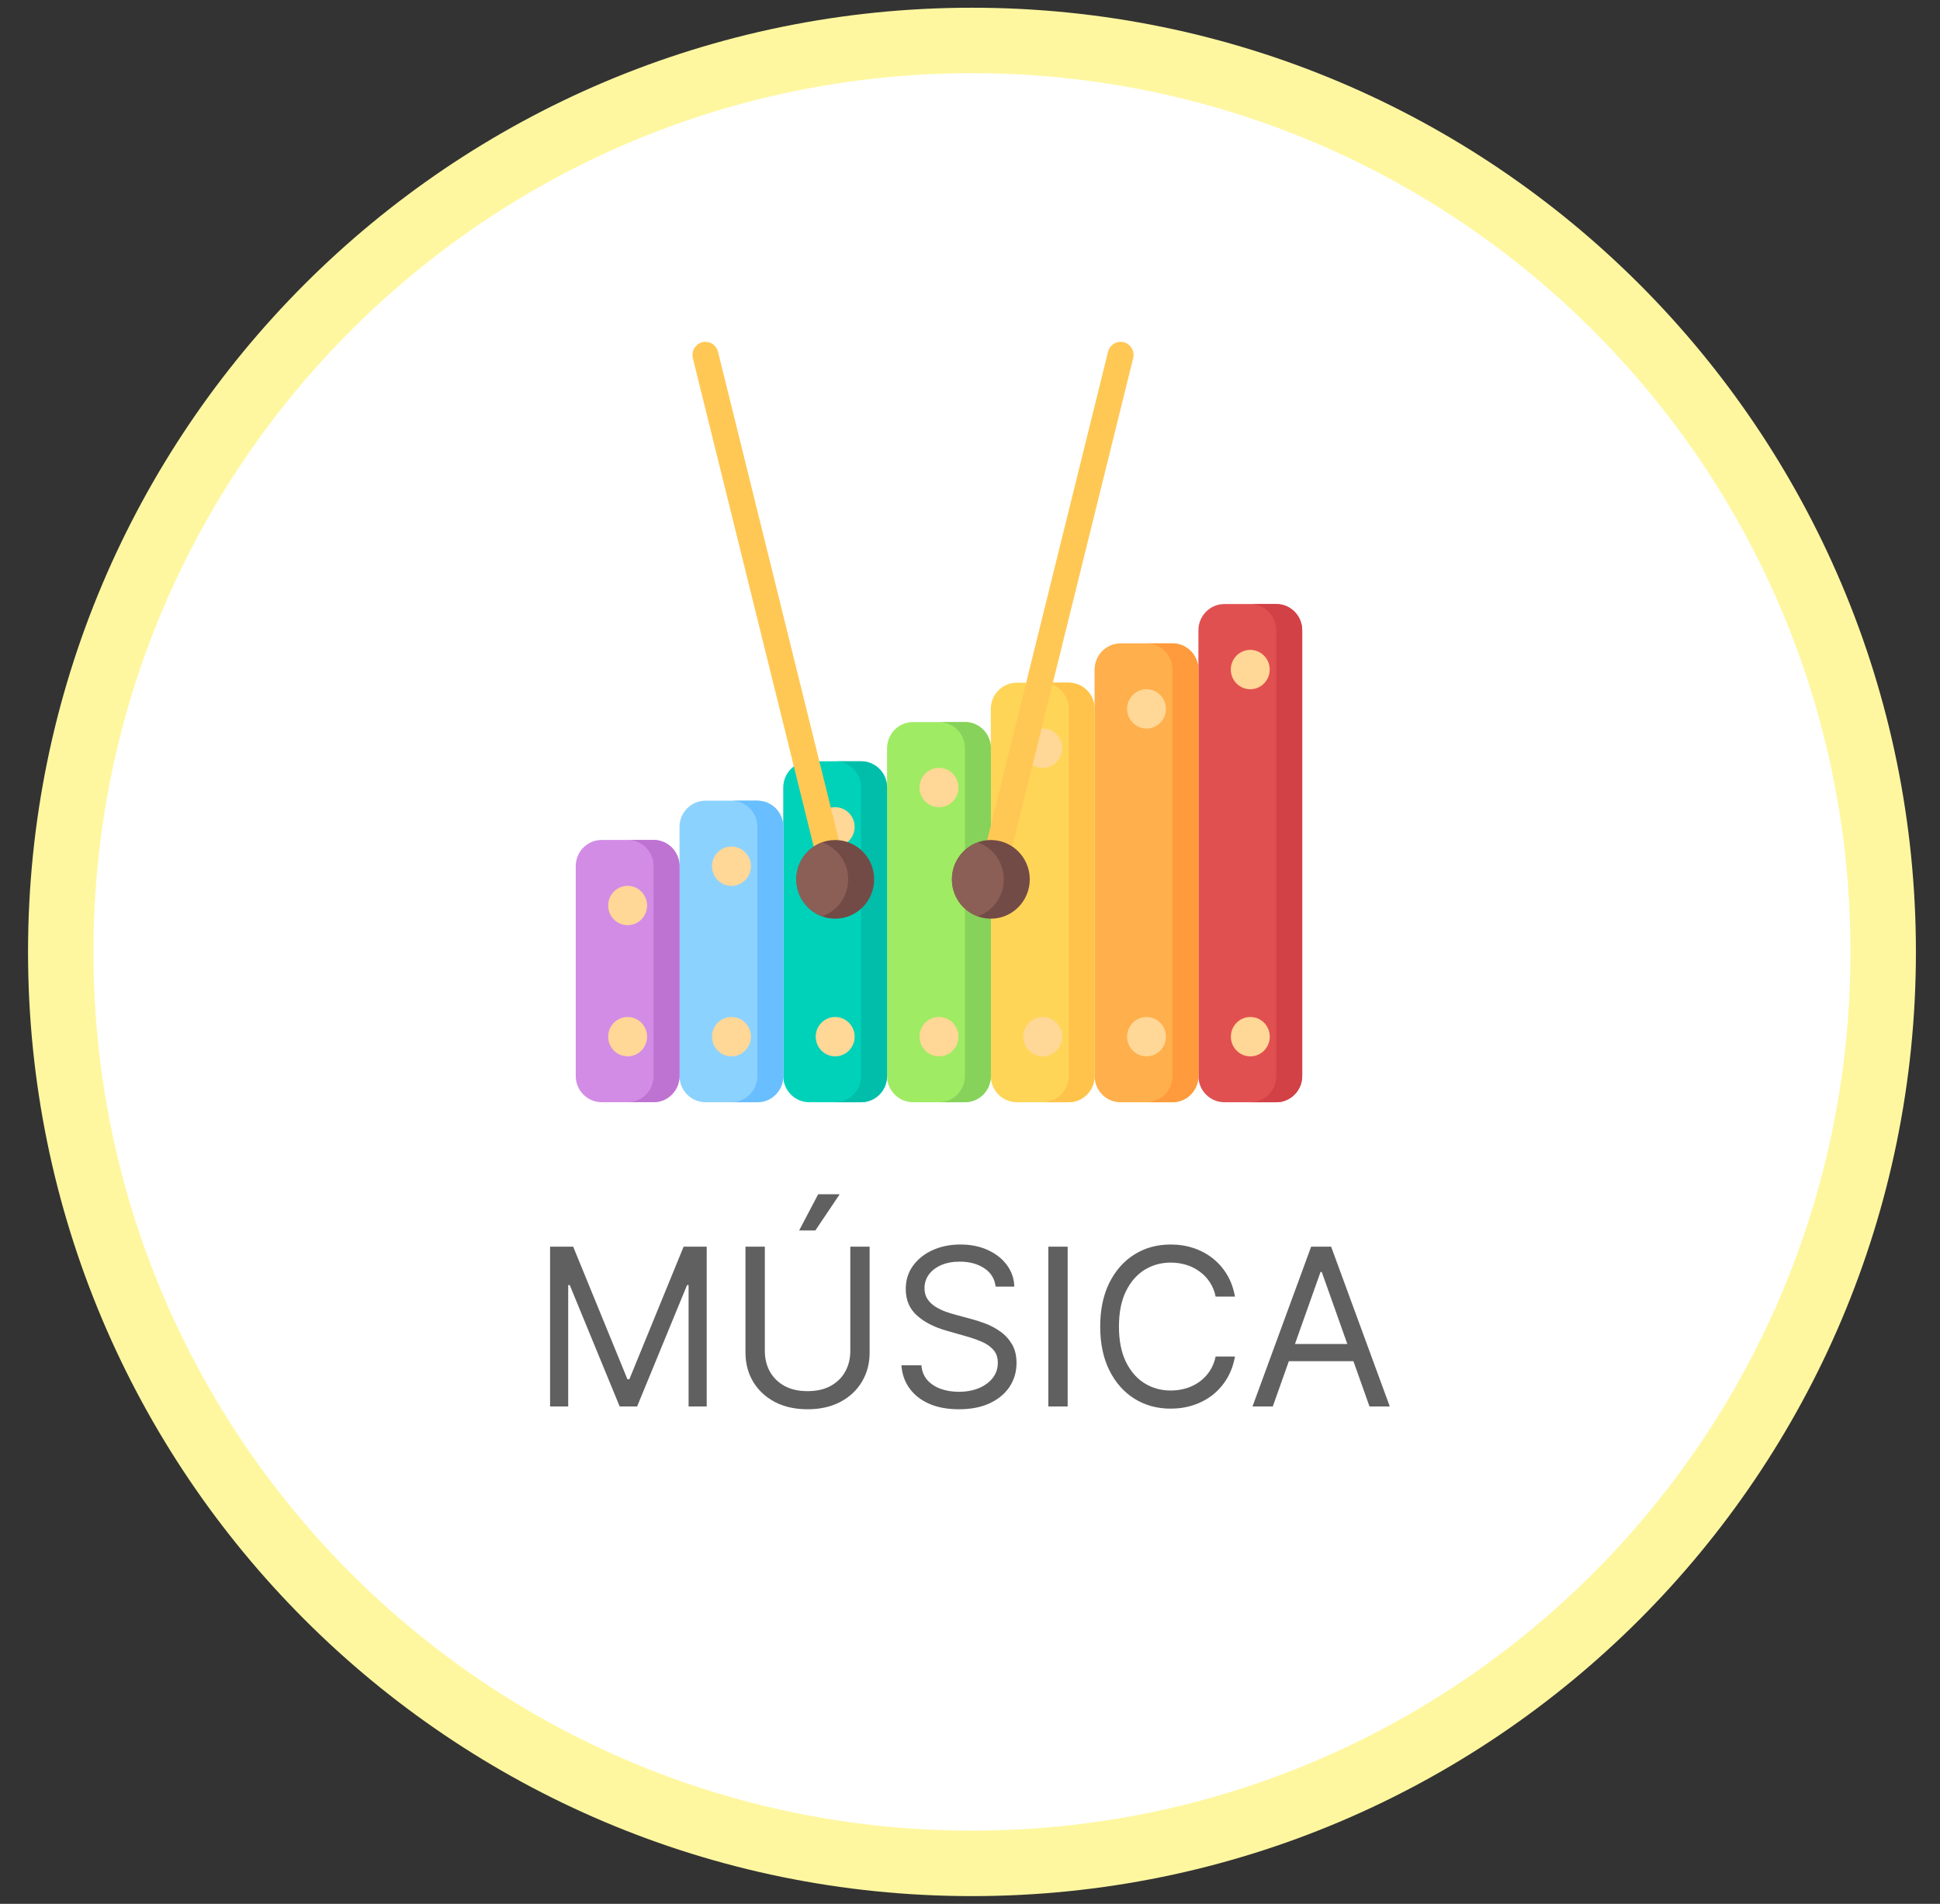 <svg width="53" height="52" viewBox="0 0 53 52" fill="none" xmlns="http://www.w3.org/2000/svg">
<rect x="0" y="0" width="53" height="52" fill="#333333" stroke="none"/>
<g clip-path="url(#clip0_1456_712)">
<path d="M26.554 50.894C40.303 50.894 51.448 39.748 51.448 26C51.448 12.251 40.303 1.105 26.554 1.105C12.806 1.105 1.66 12.251 1.66 26C1.66 39.748 12.806 50.894 26.554 50.894Z" fill="white" stroke="#FEF7A0" stroke-width="1.788"/>
<path d="M34.867 16.498H33.449C33.261 16.498 33.081 16.573 32.948 16.708C32.815 16.842 32.74 17.024 32.74 17.214V29.389C32.74 29.579 32.815 29.761 32.948 29.895C33.081 30.03 33.261 30.105 33.449 30.105H34.867C35.055 30.105 35.235 30.03 35.368 29.895C35.501 29.761 35.576 29.579 35.576 29.389V17.214C35.576 17.024 35.501 16.842 35.368 16.708C35.235 16.573 35.055 16.498 34.867 16.498Z" fill="#E15050"/>
<path d="M34.867 17.214V29.389C34.867 29.579 34.792 29.762 34.66 29.896C34.526 30.03 34.346 30.106 34.158 30.106H34.867C35.055 30.106 35.235 30.03 35.368 29.896C35.501 29.762 35.576 29.579 35.576 29.389V17.214C35.576 17.024 35.501 16.842 35.368 16.708C35.235 16.573 35.055 16.498 34.867 16.498H34.158C34.346 16.498 34.526 16.573 34.66 16.708C34.792 16.842 34.867 17.024 34.867 17.214Z" fill="#D24146"/>
<path d="M34.159 27.777C33.865 27.777 33.627 28.018 33.627 28.314C33.627 28.611 33.865 28.852 34.159 28.852C34.452 28.852 34.69 28.611 34.69 28.314C34.69 28.018 34.452 27.777 34.159 27.777Z" fill="#FFD796"/>
<path d="M34.157 17.75C33.863 17.75 33.625 17.991 33.625 18.287C33.625 18.584 33.863 18.825 34.157 18.825C34.45 18.825 34.688 18.584 34.688 18.287C34.688 17.991 34.45 17.75 34.157 17.75Z" fill="#FFD796"/>
<path d="M32.031 17.572H30.613C30.425 17.572 30.245 17.648 30.112 17.782C29.979 17.916 29.904 18.099 29.904 18.289V29.389C29.904 29.579 29.979 29.761 30.112 29.896C30.245 30.03 30.425 30.105 30.613 30.105H32.031C32.219 30.105 32.399 30.03 32.532 29.896C32.665 29.761 32.74 29.579 32.74 29.389V18.289C32.74 18.099 32.665 17.916 32.532 17.782C32.399 17.648 32.219 17.572 32.031 17.572Z" fill="#FFAF4B"/>
<path d="M32.031 18.289V29.389C32.031 29.579 31.956 29.761 31.824 29.896C31.691 30.03 31.51 30.105 31.322 30.105H32.031C32.219 30.105 32.4 30.03 32.532 29.896C32.665 29.761 32.74 29.579 32.74 29.389V18.289C32.74 18.099 32.665 17.916 32.532 17.782C32.4 17.648 32.219 17.572 32.031 17.572H31.322C31.51 17.572 31.691 17.648 31.824 17.782C31.956 17.916 32.031 18.099 32.031 18.289Z" fill="#FF9B3C"/>
<path d="M31.323 27.777C31.029 27.777 30.791 28.018 30.791 28.314C30.791 28.611 31.029 28.852 31.323 28.852C31.616 28.852 31.854 28.611 31.854 28.314C31.854 28.018 31.616 27.777 31.323 27.777Z" fill="#FFD796"/>
<path d="M31.323 18.824C31.029 18.824 30.791 19.065 30.791 19.361C30.791 19.658 31.029 19.899 31.323 19.899C31.616 19.899 31.854 19.658 31.854 19.361C31.854 19.065 31.616 18.824 31.323 18.824Z" fill="#FFD796"/>
<path d="M29.195 18.646H27.777C27.589 18.646 27.409 18.722 27.276 18.856C27.143 18.991 27.068 19.173 27.068 19.363V29.389C27.068 29.579 27.143 29.761 27.276 29.895C27.409 30.03 27.589 30.105 27.777 30.105H29.195C29.383 30.105 29.563 30.03 29.696 29.895C29.829 29.761 29.904 29.579 29.904 29.389V19.361C29.904 19.171 29.829 18.99 29.696 18.856C29.563 18.722 29.383 18.646 29.195 18.646Z" fill="#FFD558"/>
<path d="M29.195 19.362V29.389C29.195 29.579 29.12 29.761 28.988 29.895C28.855 30.03 28.674 30.105 28.486 30.105H29.195C29.383 30.105 29.564 30.03 29.696 29.895C29.829 29.761 29.904 29.579 29.904 29.389V19.361C29.904 19.171 29.829 18.989 29.696 18.854C29.564 18.72 29.383 18.645 29.195 18.645H28.486C28.579 18.645 28.672 18.663 28.758 18.699C28.844 18.735 28.922 18.788 28.988 18.855C29.054 18.922 29.106 19.001 29.142 19.088C29.177 19.175 29.195 19.268 29.195 19.362Z" fill="#FFC34B"/>
<path d="M28.487 27.777C28.193 27.777 27.955 28.018 27.955 28.314C27.955 28.611 28.193 28.852 28.487 28.852C28.78 28.852 29.018 28.611 29.018 28.314C29.018 28.018 28.78 27.777 28.487 27.777Z" fill="#FFD796"/>
<path d="M28.487 19.898C28.193 19.898 27.955 20.139 27.955 20.436C27.955 20.732 28.193 20.973 28.487 20.973C28.78 20.973 29.018 20.732 29.018 20.436C29.018 20.139 28.78 19.898 28.487 19.898Z" fill="#FFD796"/>
<path d="M26.361 19.721H24.943C24.755 19.721 24.575 19.796 24.442 19.93C24.309 20.065 24.234 20.247 24.234 20.437V29.389C24.234 29.579 24.309 29.761 24.442 29.895C24.575 30.03 24.755 30.105 24.943 30.105H26.361C26.549 30.105 26.729 30.03 26.862 29.895C26.995 29.761 27.07 29.579 27.07 29.389V20.437C27.07 20.247 26.995 20.065 26.862 19.93C26.729 19.796 26.549 19.721 26.361 19.721Z" fill="#A0EB64"/>
<path d="M26.361 20.437V29.389C26.361 29.579 26.287 29.761 26.154 29.895C26.021 30.03 25.84 30.105 25.652 30.105H26.361C26.549 30.105 26.73 30.03 26.863 29.895C26.995 29.761 27.07 29.579 27.07 29.389V20.437C27.07 20.247 26.995 20.065 26.863 19.93C26.73 19.796 26.549 19.721 26.361 19.721H25.652C25.84 19.721 26.021 19.796 26.154 19.93C26.287 20.065 26.361 20.247 26.361 20.437Z" fill="#87D25A"/>
<path d="M25.653 27.777C25.359 27.777 25.121 28.018 25.121 28.314C25.121 28.611 25.359 28.852 25.653 28.852C25.947 28.852 26.184 28.611 26.184 28.314C26.184 28.018 25.947 27.777 25.653 27.777Z" fill="#FFD796"/>
<path d="M25.653 20.973C25.359 20.973 25.121 21.213 25.121 21.51C25.121 21.807 25.359 22.047 25.653 22.047C25.946 22.047 26.184 21.807 26.184 21.51C26.184 21.213 25.946 20.973 25.653 20.973Z" fill="#FFD796"/>
<path d="M23.525 20.793H22.107C21.919 20.793 21.739 20.869 21.606 21.003C21.473 21.137 21.398 21.319 21.398 21.509V29.388C21.398 29.578 21.473 29.761 21.606 29.895C21.739 30.029 21.919 30.105 22.107 30.105H23.525C23.713 30.105 23.893 30.029 24.026 29.895C24.159 29.761 24.234 29.578 24.234 29.388V21.509C24.234 21.319 24.159 21.137 24.026 21.003C23.893 20.869 23.713 20.793 23.525 20.793Z" fill="#00D2B9"/>
<path d="M23.525 21.509V29.388C23.525 29.578 23.451 29.761 23.318 29.895C23.185 30.029 23.004 30.105 22.816 30.105H23.525C23.713 30.105 23.894 30.029 24.027 29.895C24.16 29.761 24.234 29.578 24.234 29.388V21.509C24.234 21.319 24.16 21.137 24.027 21.003C23.894 20.869 23.713 20.793 23.525 20.793H22.816C23.004 20.793 23.185 20.869 23.318 21.003C23.451 21.137 23.525 21.319 23.525 21.509Z" fill="#00BEA9"/>
<path d="M22.817 27.777C22.523 27.777 22.285 28.018 22.285 28.314C22.285 28.611 22.523 28.852 22.817 28.852C23.11 28.852 23.349 28.611 23.349 28.314C23.349 28.018 23.11 27.777 22.817 27.777Z" fill="#FFD796"/>
<path d="M22.817 22.047C22.523 22.047 22.285 22.287 22.285 22.584C22.285 22.881 22.523 23.121 22.817 23.121C23.11 23.121 23.349 22.881 23.349 22.584C23.349 22.287 23.11 22.047 22.817 22.047Z" fill="#FFD796"/>
<path d="M20.691 21.869H19.273C19.085 21.869 18.905 21.945 18.772 22.079C18.639 22.213 18.564 22.395 18.564 22.585V29.389C18.564 29.579 18.639 29.761 18.772 29.895C18.905 30.03 19.085 30.105 19.273 30.105H20.691C20.879 30.105 21.059 30.03 21.192 29.895C21.325 29.761 21.4 29.579 21.4 29.389V22.585C21.4 22.395 21.325 22.213 21.192 22.079C21.059 21.945 20.879 21.869 20.691 21.869Z" fill="#8CD2FF"/>
<path d="M20.691 22.585V29.389C20.691 29.579 20.617 29.761 20.484 29.895C20.351 30.03 20.17 30.105 19.982 30.105H20.691C20.879 30.105 21.06 30.03 21.193 29.895C21.326 29.761 21.4 29.579 21.4 29.389V22.585C21.4 22.395 21.326 22.213 21.193 22.079C21.06 21.945 20.879 21.869 20.691 21.869H19.982C20.17 21.869 20.351 21.945 20.484 22.079C20.617 22.213 20.691 22.395 20.691 22.585Z" fill="#69BEFF"/>
<path d="M19.983 27.777C19.689 27.777 19.451 28.018 19.451 28.314C19.451 28.611 19.689 28.852 19.983 28.852C20.276 28.852 20.515 28.611 20.515 28.314C20.515 28.018 20.276 27.777 19.983 27.777Z" fill="#FFD796"/>
<path d="M19.983 23.121C19.689 23.121 19.451 23.362 19.451 23.658C19.451 23.955 19.689 24.196 19.983 24.196C20.276 24.196 20.515 23.955 20.515 23.658C20.515 23.362 20.276 23.121 19.983 23.121Z" fill="#FFD796"/>
<path d="M17.855 22.941H16.437C16.249 22.941 16.069 23.017 15.936 23.151C15.803 23.285 15.729 23.468 15.729 23.658V29.388C15.729 29.578 15.803 29.76 15.936 29.894C16.069 30.029 16.249 30.104 16.437 30.104H17.855C18.043 30.104 18.224 30.029 18.356 29.894C18.489 29.76 18.564 29.578 18.564 29.388V23.658C18.564 23.468 18.489 23.285 18.356 23.151C18.224 23.017 18.043 22.941 17.855 22.941Z" fill="#D28CE6"/>
<path d="M17.855 23.658V29.388C17.855 29.578 17.781 29.76 17.648 29.894C17.515 30.029 17.334 30.104 17.146 30.104H17.855C18.043 30.104 18.224 30.029 18.357 29.894C18.49 29.76 18.564 29.578 18.564 29.388V23.658C18.564 23.468 18.49 23.285 18.357 23.151C18.224 23.017 18.043 22.941 17.855 22.941H17.146C17.334 22.941 17.515 23.017 17.648 23.151C17.781 23.285 17.855 23.468 17.855 23.658Z" fill="#BE73D2"/>
<path d="M17.147 27.777C16.853 27.777 16.615 28.018 16.615 28.314C16.615 28.611 16.853 28.852 17.147 28.852C17.441 28.852 17.678 28.611 17.678 28.314C17.678 28.018 17.441 27.777 17.147 27.777Z" fill="#FFD796"/>
<path d="M17.147 24.195C16.853 24.195 16.615 24.436 16.615 24.733C16.615 25.029 16.853 25.27 17.147 25.27C17.441 25.27 17.678 25.029 17.678 24.733C17.678 24.436 17.441 24.195 17.147 24.195Z" fill="#FFD796"/>
<path d="M30.614 9.336C30.668 9.336 30.721 9.348 30.77 9.372C30.818 9.396 30.86 9.431 30.893 9.474C30.927 9.517 30.95 9.566 30.961 9.62C30.972 9.673 30.971 9.728 30.958 9.781L27.503 23.746C27.479 23.837 27.42 23.914 27.34 23.961C27.26 24.009 27.165 24.022 27.075 24C26.985 23.977 26.908 23.92 26.859 23.84C26.811 23.76 26.795 23.664 26.815 23.573L30.271 9.607C30.29 9.53 30.334 9.461 30.396 9.412C30.459 9.363 30.535 9.336 30.614 9.336Z" fill="#FFC855"/>
<path d="M27.069 22.943C26.482 22.943 26.006 23.424 26.006 24.018C26.006 24.611 26.482 25.092 27.069 25.092C27.657 25.092 28.133 24.611 28.133 24.018C28.133 23.424 27.657 22.943 27.069 22.943Z" fill="#734B46"/>
<path d="M26.714 25.027C26.921 24.953 27.101 24.817 27.228 24.637C27.355 24.456 27.423 24.24 27.423 24.018C27.423 23.797 27.355 23.581 27.228 23.4C27.101 23.219 26.921 23.083 26.714 23.01C26.507 23.083 26.328 23.219 26.201 23.4C26.074 23.581 26.006 23.797 26.006 24.018C26.006 24.24 26.074 24.456 26.201 24.637C26.328 24.817 26.507 24.953 26.714 25.027Z" fill="#8C5F56"/>
<path d="M19.273 9.336C19.219 9.336 19.166 9.348 19.117 9.372C19.069 9.396 19.026 9.431 18.993 9.474C18.96 9.516 18.937 9.566 18.926 9.62C18.915 9.673 18.916 9.728 18.928 9.781L22.384 23.746C22.408 23.837 22.467 23.914 22.547 23.961C22.627 24.009 22.722 24.022 22.812 24C22.902 23.977 22.979 23.92 23.028 23.84C23.076 23.76 23.092 23.664 23.072 23.573L19.616 9.607C19.597 9.53 19.553 9.461 19.491 9.412C19.428 9.363 19.352 9.336 19.273 9.336Z" fill="#FFC855"/>
<path d="M22.817 22.943C22.23 22.943 21.754 23.424 21.754 24.018C21.754 24.611 22.23 25.092 22.817 25.092C23.404 25.092 23.881 24.611 23.881 24.018C23.881 23.424 23.404 22.943 22.817 22.943Z" fill="#734B46"/>
<path d="M22.462 23.01C22.669 23.083 22.849 23.219 22.976 23.4C23.103 23.581 23.171 23.797 23.171 24.018C23.171 24.24 23.103 24.456 22.976 24.637C22.849 24.817 22.669 24.953 22.462 25.027C22.255 24.953 22.076 24.817 21.949 24.637C21.822 24.456 21.754 24.24 21.754 24.018C21.754 23.797 21.822 23.581 21.949 23.4C22.076 23.219 22.255 23.083 22.462 23.01Z" fill="#8C5F56"/>
<path d="M15.028 34.05H15.659L17.142 37.673H17.193L18.676 34.05H19.307V38.414H18.812V35.099H18.77L17.406 38.414H16.929L15.565 35.099H15.523V38.414H15.028V34.05ZM23.23 34.05H23.758V36.94C23.758 37.238 23.688 37.504 23.547 37.739C23.408 37.972 23.212 38.156 22.957 38.291C22.703 38.424 22.405 38.491 22.062 38.491C21.72 38.491 21.422 38.424 21.167 38.291C20.913 38.156 20.716 37.972 20.575 37.739C20.436 37.504 20.366 37.238 20.366 36.94V34.05H20.895V36.897C20.895 37.11 20.942 37.3 21.035 37.466C21.129 37.631 21.263 37.761 21.436 37.856C21.611 37.95 21.819 37.996 22.062 37.996C22.305 37.996 22.514 37.95 22.689 37.856C22.863 37.761 22.997 37.631 23.089 37.466C23.183 37.3 23.23 37.11 23.23 36.897V34.05ZM21.832 33.607L22.352 32.619H22.94L22.275 33.607H21.832ZM27.2 35.141C27.174 34.925 27.071 34.758 26.889 34.639C26.707 34.519 26.484 34.459 26.22 34.459C26.027 34.459 25.858 34.491 25.713 34.553C25.569 34.616 25.457 34.702 25.376 34.811C25.297 34.92 25.257 35.045 25.257 35.184C25.257 35.3 25.284 35.401 25.34 35.484C25.397 35.567 25.469 35.636 25.557 35.691C25.645 35.745 25.738 35.79 25.834 35.825C25.931 35.859 26.02 35.887 26.101 35.908L26.544 36.028C26.657 36.057 26.784 36.099 26.923 36.151C27.064 36.204 27.198 36.276 27.326 36.367C27.455 36.456 27.561 36.571 27.645 36.712C27.729 36.852 27.771 37.025 27.771 37.229C27.771 37.465 27.709 37.678 27.586 37.869C27.463 38.059 27.284 38.21 27.049 38.322C26.814 38.435 26.529 38.491 26.194 38.491C25.882 38.491 25.611 38.44 25.383 38.34C25.155 38.239 24.976 38.098 24.846 37.918C24.716 37.737 24.643 37.528 24.626 37.289H25.172C25.186 37.454 25.241 37.59 25.338 37.698C25.436 37.805 25.559 37.884 25.709 37.937C25.859 37.988 26.021 38.014 26.194 38.014C26.396 38.014 26.577 37.981 26.738 37.916C26.898 37.849 27.025 37.756 27.119 37.639C27.213 37.519 27.26 37.38 27.26 37.221C27.26 37.076 27.219 36.958 27.138 36.867C27.057 36.776 26.951 36.702 26.819 36.646C26.686 36.589 26.544 36.539 26.39 36.496L25.853 36.343C25.512 36.245 25.242 36.105 25.044 35.923C24.845 35.742 24.745 35.504 24.745 35.209C24.745 34.965 24.811 34.752 24.944 34.57C25.077 34.387 25.256 34.245 25.48 34.144C25.706 34.042 25.959 33.991 26.237 33.991C26.518 33.991 26.768 34.041 26.987 34.142C27.206 34.242 27.379 34.378 27.507 34.551C27.636 34.724 27.704 34.921 27.711 35.141H27.2ZM29.168 34.05V38.414H28.64V34.05H29.168ZM33.739 35.414H33.211C33.179 35.262 33.125 35.129 33.047 35.014C32.97 34.898 32.876 34.802 32.765 34.724C32.656 34.644 32.534 34.584 32.401 34.545C32.267 34.505 32.128 34.485 31.983 34.485C31.719 34.485 31.48 34.552 31.265 34.685C31.052 34.819 30.883 35.016 30.756 35.276C30.631 35.535 30.569 35.854 30.569 36.232C30.569 36.61 30.631 36.929 30.756 37.189C30.883 37.449 31.052 37.646 31.265 37.779C31.48 37.913 31.719 37.979 31.983 37.979C32.128 37.979 32.267 37.959 32.401 37.92C32.534 37.88 32.656 37.821 32.765 37.743C32.876 37.663 32.97 37.566 33.047 37.451C33.125 37.334 33.179 37.201 33.211 37.05H33.739C33.699 37.273 33.627 37.473 33.522 37.649C33.416 37.825 33.286 37.975 33.13 38.099C32.973 38.221 32.798 38.314 32.603 38.378C32.41 38.442 32.203 38.474 31.983 38.474C31.611 38.474 31.28 38.383 30.99 38.201C30.701 38.019 30.473 37.761 30.306 37.425C30.14 37.09 30.057 36.693 30.057 36.232C30.057 35.772 30.14 35.374 30.306 35.039C30.473 34.704 30.701 34.445 30.99 34.264C31.28 34.082 31.611 33.991 31.983 33.991C32.203 33.991 32.41 34.023 32.603 34.087C32.798 34.151 32.973 34.244 33.13 34.368C33.286 34.49 33.416 34.639 33.522 34.815C33.627 34.99 33.699 35.19 33.739 35.414ZM34.772 38.414H34.218L35.82 34.05H36.366L37.968 38.414H37.414L36.11 34.741H36.076L34.772 38.414ZM34.976 36.709H37.209V37.178H34.976V36.709Z" fill="#606060"/>
</g>
<defs>
<clipPath id="clip0_1456_712">
<rect width="53" height="52" fill="white"/>
</clipPath>
</defs>
</svg>
